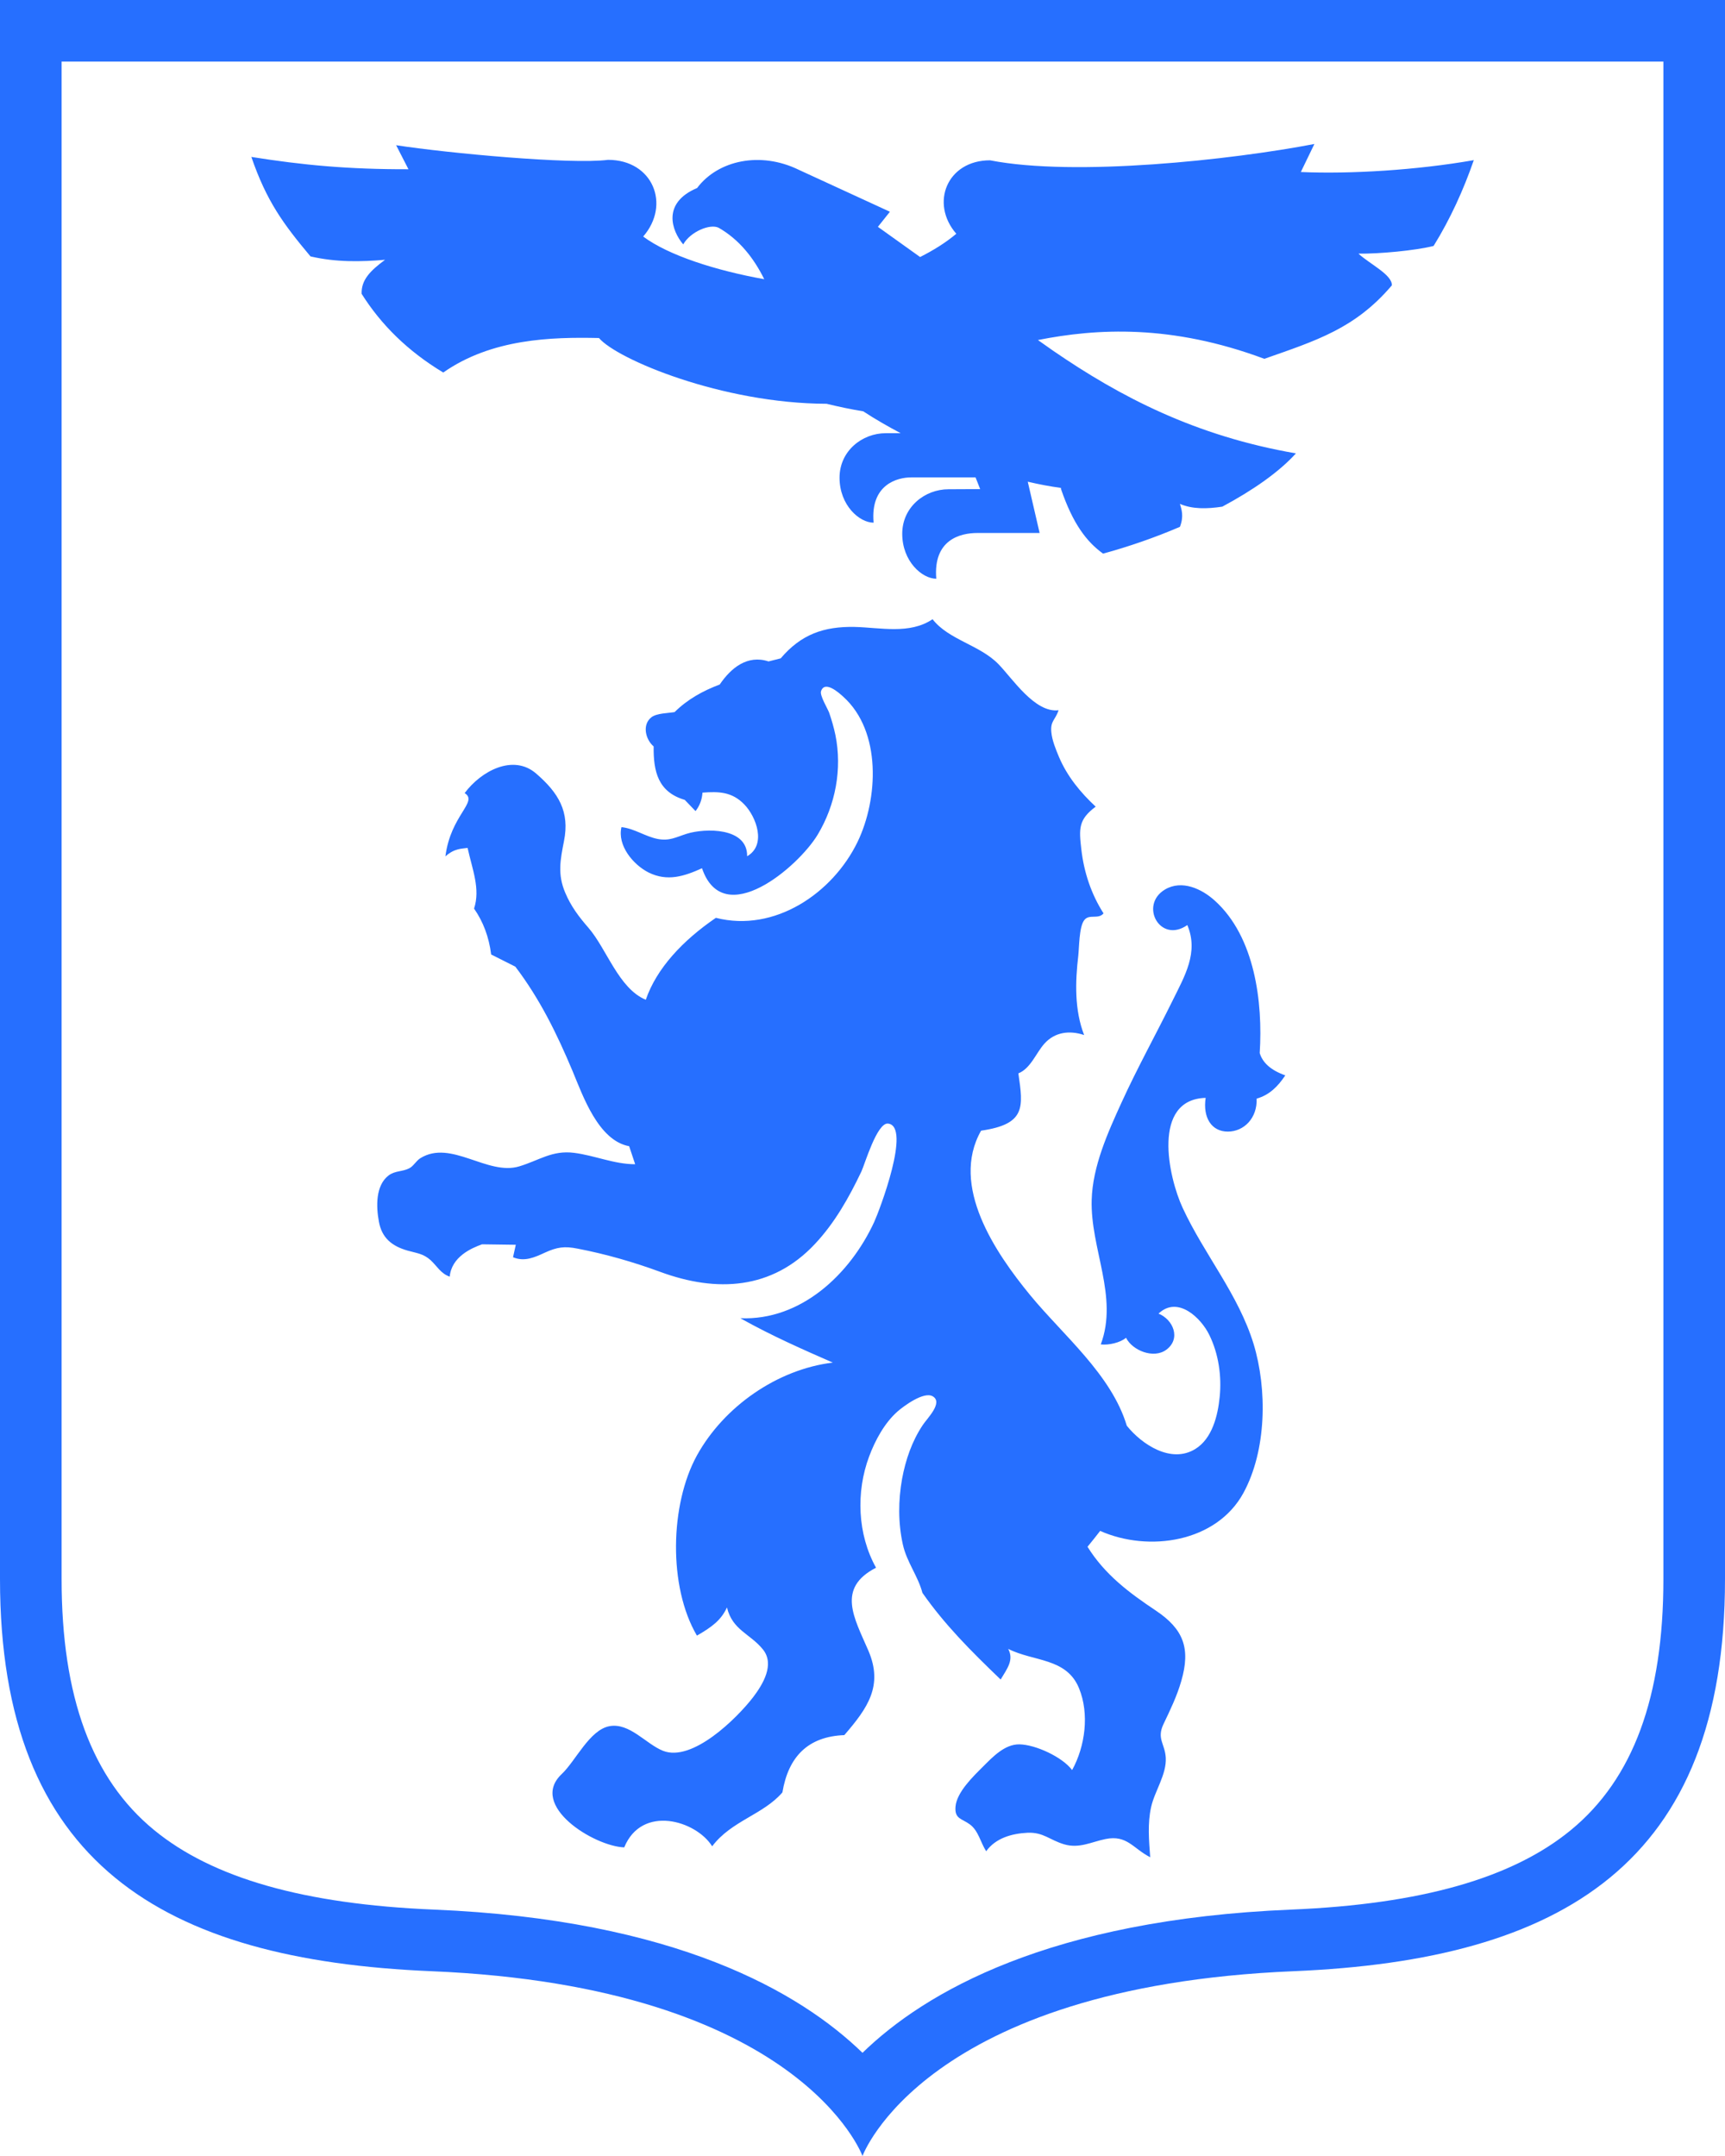<?xml version="1.0" encoding="UTF-8"?>
<!-- Generator: Adobe Illustrator 26.0.2, SVG Export Plug-In . SVG Version: 6.00 Build 0)  -->
<svg xmlns="http://www.w3.org/2000/svg" xmlns:xlink="http://www.w3.org/1999/xlink" id="Layer_1" x="0px" y="0px" width="112px" height="140px" viewBox="0 0 112 140" style="enable-background:new 0 0 112 140;" xml:space="preserve">
<style type="text/css">
	.st0{fill:#266FFF;}
	.st1{fill-rule:evenodd;clip-rule:evenodd;fill:#266FFF;}
</style>
<path class="st0" d="M0,0v102.54C0,121,10.56,127.27,28,128c24,1,28,12,28,12s4-11,28-12c17.44-0.73,28-7,28-25.46V0H0z M108,102.54  c0,7.64-1.96,12.97-6,16.29c-3.8,3.13-9.74,4.82-18.17,5.17c-15.7,0.65-23.79,5.37-27.83,9.3c-4.05-3.93-12.13-8.65-27.83-9.3  c-8.42-0.35-14.36-2.04-18.17-5.17c-4.04-3.32-6-8.65-6-16.29V4h104V102.54z"></path>
<path class="st1" d="M93.08,15.97c1.08-1.74,1.95-3.66,2.61-5.57c-3.71,0.65-8.02,0.91-11.23,0.77l0.88-1.82  c-5.37,1.03-15.54,2.14-21.06,1.06c-2.79,0-3.91,2.79-2.19,4.77c-0.7,0.59-1.5,1.08-2.35,1.51L57,14.73l0.78-0.98l-5.91-2.72  c-2.49-1.22-5.25-0.63-6.61,1.18c-2.3,0.97-1.65,2.78-0.9,3.66c0.46-0.82,1.74-1.36,2.3-1.08c1.33,0.76,2.28,1.96,2.96,3.34  c-3.12-0.56-6.21-1.54-7.86-2.77c1.8-2.07,0.63-4.98-2.28-4.98c-2.42,0.31-10.37-0.43-13.76-0.95l0.8,1.56  c-3.93,0.01-6.87-0.27-10.2-0.8c0.99,2.88,2.08,4.36,3.84,6.46c1.69,0.39,3.28,0.35,4.84,0.22c-0.97,0.72-1.55,1.31-1.52,2.21  c1.26,2,2.99,3.72,5.3,5.11c3.14-2.2,7.03-2.31,10.11-2.24c1.17,1.38,7.98,4.25,14.78,4.27c0.78,0.19,1.58,0.36,2.38,0.49  c0.76,0.5,1.58,0.97,2.43,1.42l-0.97,0c-1.53,0-3,1.15-3,2.89c0,1.79,1.29,2.92,2.21,2.92C56.5,31.44,58.29,31,59.15,31l4.19,0  l0.3,0.76l-2.06,0.01c-1.53,0-3,1.15-3,2.89c0,1.79,1.29,2.92,2.21,2.92c-0.21-2.53,1.55-2.97,2.66-2.97l4.05,0l-0.77-3.33  c0.73,0.17,1.45,0.31,2.15,0.4l0.01,0.08c0.77,2.25,1.66,3.42,2.73,4.19c1.65-0.45,3.36-1.04,4.99-1.74c0.27-0.7,0.1-1.14,0-1.49  c0.81,0.35,1.75,0.33,2.75,0.18c1.98-1.06,3.69-2.25,4.78-3.46c-6.54-1.13-11.42-3.68-15.77-6.67l-0.98-0.69  c3.83-0.76,8.67-1.03,14.7,1.22c3.39-1.19,5.9-1.97,8.28-4.77c0.03-0.69-1.43-1.38-2.17-2.06C89.52,16.49,91.91,16.27,93.08,15.97z"></path>
<path class="st0" d="M79.72,73.48c1.05,0,1.92-0.88,1.87-2.14c0.85-0.24,1.4-0.82,1.86-1.51c-0.98-0.35-1.48-0.85-1.66-1.45  c0.21-3.3-0.31-7.55-2.92-9.9c-0.84-0.76-2.13-1.37-3.23-0.72c-1.69,1.01-0.32,3.54,1.45,2.31c0.75,1.77-0.17,3.31-0.96,4.91  c-1.09,2.21-2.29,4.37-3.31,6.61c-0.89,1.95-1.88,4.14-1.94,6.33c-0.09,3.17,1.75,6.28,0.59,9.38c0.51,0.06,1.26-0.11,1.64-0.43  c0.42,0.83,1.79,1.38,2.61,0.78c0.98-0.72,0.45-1.97-0.5-2.35c1.25-1.19,2.77,0.29,3.3,1.39c0.6,1.22,0.81,2.68,0.67,4.03  c-0.12,1.2-0.48,2.69-1.58,3.37c-1.57,0.97-3.47-0.29-4.45-1.51c-1-3.33-4.16-5.9-6.29-8.5c-2.22-2.71-5.21-7.07-3.17-10.66  c2.91-0.42,2.74-1.52,2.42-3.72c0.8-0.32,1.15-1.33,1.69-1.93c0.67-0.75,1.62-0.88,2.58-0.56c-0.63-1.62-0.58-3.45-0.38-5.15  c0.06-0.53,0.05-1.86,0.38-2.3c0.32-0.44,0.91-0.03,1.26-0.45c-0.8-1.25-1.27-2.67-1.44-4.14c-0.16-1.38-0.19-1.95,0.93-2.79  c-0.99-0.92-1.85-1.97-2.38-3.22c-0.21-0.5-0.45-1.08-0.5-1.62c-0.07-0.73,0.26-0.78,0.47-1.42c-1.54,0.19-3-2.07-3.9-2.99  c-1.21-1.25-3.24-1.58-4.28-2.92c-1.49,1-3.38,0.54-5.06,0.5c-1.99-0.04-3.48,0.48-4.8,2.04l-0.79,0.2  c-1.37-0.45-2.44,0.42-3.17,1.5c-1.1,0.41-2.1,0.97-2.93,1.79c-0.42,0.07-1.17,0.07-1.51,0.34c-0.61,0.48-0.38,1.44,0.15,1.89  c-0.02,1.62,0.28,2.96,2.02,3.47l0.7,0.73c0.26-0.34,0.42-0.73,0.45-1.2c1.06-0.08,1.92-0.06,2.72,0.77  c0.78,0.81,1.45,2.63,0.18,3.36c0.03-1.89-2.73-1.83-3.92-1.46c-0.72,0.23-1.12,0.48-1.88,0.34c-0.82-0.16-1.52-0.68-2.36-0.77  c-0.28,1.2,0.77,2.45,1.77,2.95c1.22,0.6,2.31,0.24,3.46-0.28c1.39,4.08,6.26-0.1,7.51-2.18c1.16-1.93,1.6-4.27,1.15-6.48  c-0.1-0.48-0.24-0.96-0.4-1.43c-0.09-0.26-0.63-1.13-0.53-1.41c0.24-0.72,1.17,0.11,1.45,0.37c2.49,2.25,2.26,6.64,0.92,9.42  c-1.62,3.34-5.39,5.9-9.2,4.93c-2.15,1.47-3.85,3.28-4.55,5.32c-1.76-0.73-2.53-3.29-3.72-4.67c-0.62-0.71-1.14-1.4-1.51-2.28  c-0.51-1.2-0.32-2.13-0.08-3.36c0.38-1.9-0.35-3.12-1.81-4.38c-1.49-1.29-3.58-0.16-4.64,1.27c0.9,0.57-0.91,1.42-1.25,4.11  c0.6-0.54,1.08-0.49,1.44-0.55c0.31,1.41,0.84,2.66,0.42,3.94c0.6,0.86,0.97,1.86,1.11,2.98l1.57,0.79c1.6,2.11,2.7,4.36,3.72,6.79  c0.67,1.61,1.67,4.5,3.67,4.87l0.39,1.17c-1.37,0-2.62-0.57-3.97-0.74c-1.42-0.18-2.26,0.49-3.56,0.88  c-2.07,0.62-4.43-1.77-6.42-0.53c-0.27,0.17-0.44,0.51-0.71,0.65c-0.43,0.23-0.93,0.15-1.35,0.47c-0.85,0.65-0.81,2.02-0.63,2.99  c0.19,1.07,0.85,1.6,1.87,1.89c0.6,0.17,1.01,0.19,1.49,0.62c0.42,0.39,0.66,0.87,1.24,1.07c0.12-1.29,1.4-1.85,2.1-2.1l2.19,0.03  l-0.18,0.81c0.74,0.31,1.4,0.01,2.07-0.3c0.79-0.36,1.27-0.43,2.12-0.26c1.82,0.35,3.63,0.87,5.37,1.51  c3.66,1.35,7.26,1.16,10.04-1.81c1.29-1.37,2.22-3.03,3.02-4.71c0.21-0.44,1.01-3.19,1.73-3.11c1.53,0.17-0.57,5.67-0.9,6.39  c-1.56,3.38-4.74,6.41-8.69,6.25c2.05,1.15,4.13,2.06,6,2.88c-3.61,0.44-7.07,2.86-8.82,6.03c-1.75,3.18-1.87,8.52,0,11.7  c0.97-0.56,1.57-1,1.95-1.83c0.36,1.48,1.49,1.69,2.33,2.72c0.79,0.97,0.01,2.27-0.64,3.12c-1.04,1.35-3.93,4.22-5.84,3.47  c-1.11-0.44-2.17-1.84-3.48-1.6c-1.29,0.24-2.19,2.25-3.09,3.1c-2.19,2.05,2.09,4.7,4.05,4.77c1.15-2.8,4.67-1.74,5.71-0.07  c1.25-1.66,3.31-2.05,4.56-3.5c0.39-2.34,1.68-3.63,4.02-3.72c1.52-1.76,2.54-3.21,1.56-5.49c-0.91-2.11-2.09-4.05,0.5-5.38  c-1.21-2.17-1.31-4.92-0.45-7.22c0.39-1.05,1-2.18,1.85-2.93c0.38-0.33,1.7-1.32,2.28-0.98c0.7,0.41-0.38,1.45-0.65,1.87  c-0.7,1.05-1.11,2.25-1.34,3.49c-0.25,1.4-0.26,2.87,0.05,4.26c0.25,1.14,0.99,2.06,1.27,3.14c1.44,2.06,3.12,3.75,5.08,5.63  c0.41-0.69,0.88-1.26,0.49-1.99c1.66,0.84,3.79,0.57,4.6,2.56c0.68,1.66,0.4,3.77-0.45,5.31c-0.63-0.85-2.39-1.66-3.43-1.67  c-0.95-0.01-1.73,0.82-2.36,1.45c-0.62,0.62-1.7,1.65-1.78,2.59c-0.07,0.81,0.4,0.77,0.92,1.15c0.57,0.41,0.7,1.18,1.07,1.75  c0.62-0.86,1.67-1.15,2.69-1.2c1.03-0.04,1.43,0.47,2.37,0.75c0.98,0.29,1.76-0.15,2.68-0.34c1.41-0.29,1.79,0.61,2.91,1.18  c-0.08-1.08-0.18-2.2,0.06-3.26c0.23-1.04,1.01-2.11,0.95-3.2c-0.05-0.91-0.6-1.23-0.15-2.18c0.44-0.92,0.88-1.83,1.16-2.81  c0.61-2.11,0.15-3.36-1.66-4.57c-1.74-1.16-3.31-2.34-4.43-4.14c0.3-0.36,0.56-0.7,0.82-1.03c3.16,1.4,7.55,0.74,9.3-2.46  c1.51-2.77,1.56-6.73,0.66-9.69c-0.99-3.22-3.2-5.8-4.6-8.82c-0.94-2.02-2.02-7.05,1.49-7.15C78.09,72.56,78.65,73.48,79.72,73.48z"></path>
<g>
</g>
<g>
</g>
<g>
</g>
<g>
</g>
<g>
</g>
<g>
</g>
<g>
</g>
<g>
</g>
<g>
</g>
<g>
</g>
<g>
</g>
<g>
</g>
<g>
</g>
<g>
</g>
<g>
</g>
</svg>

